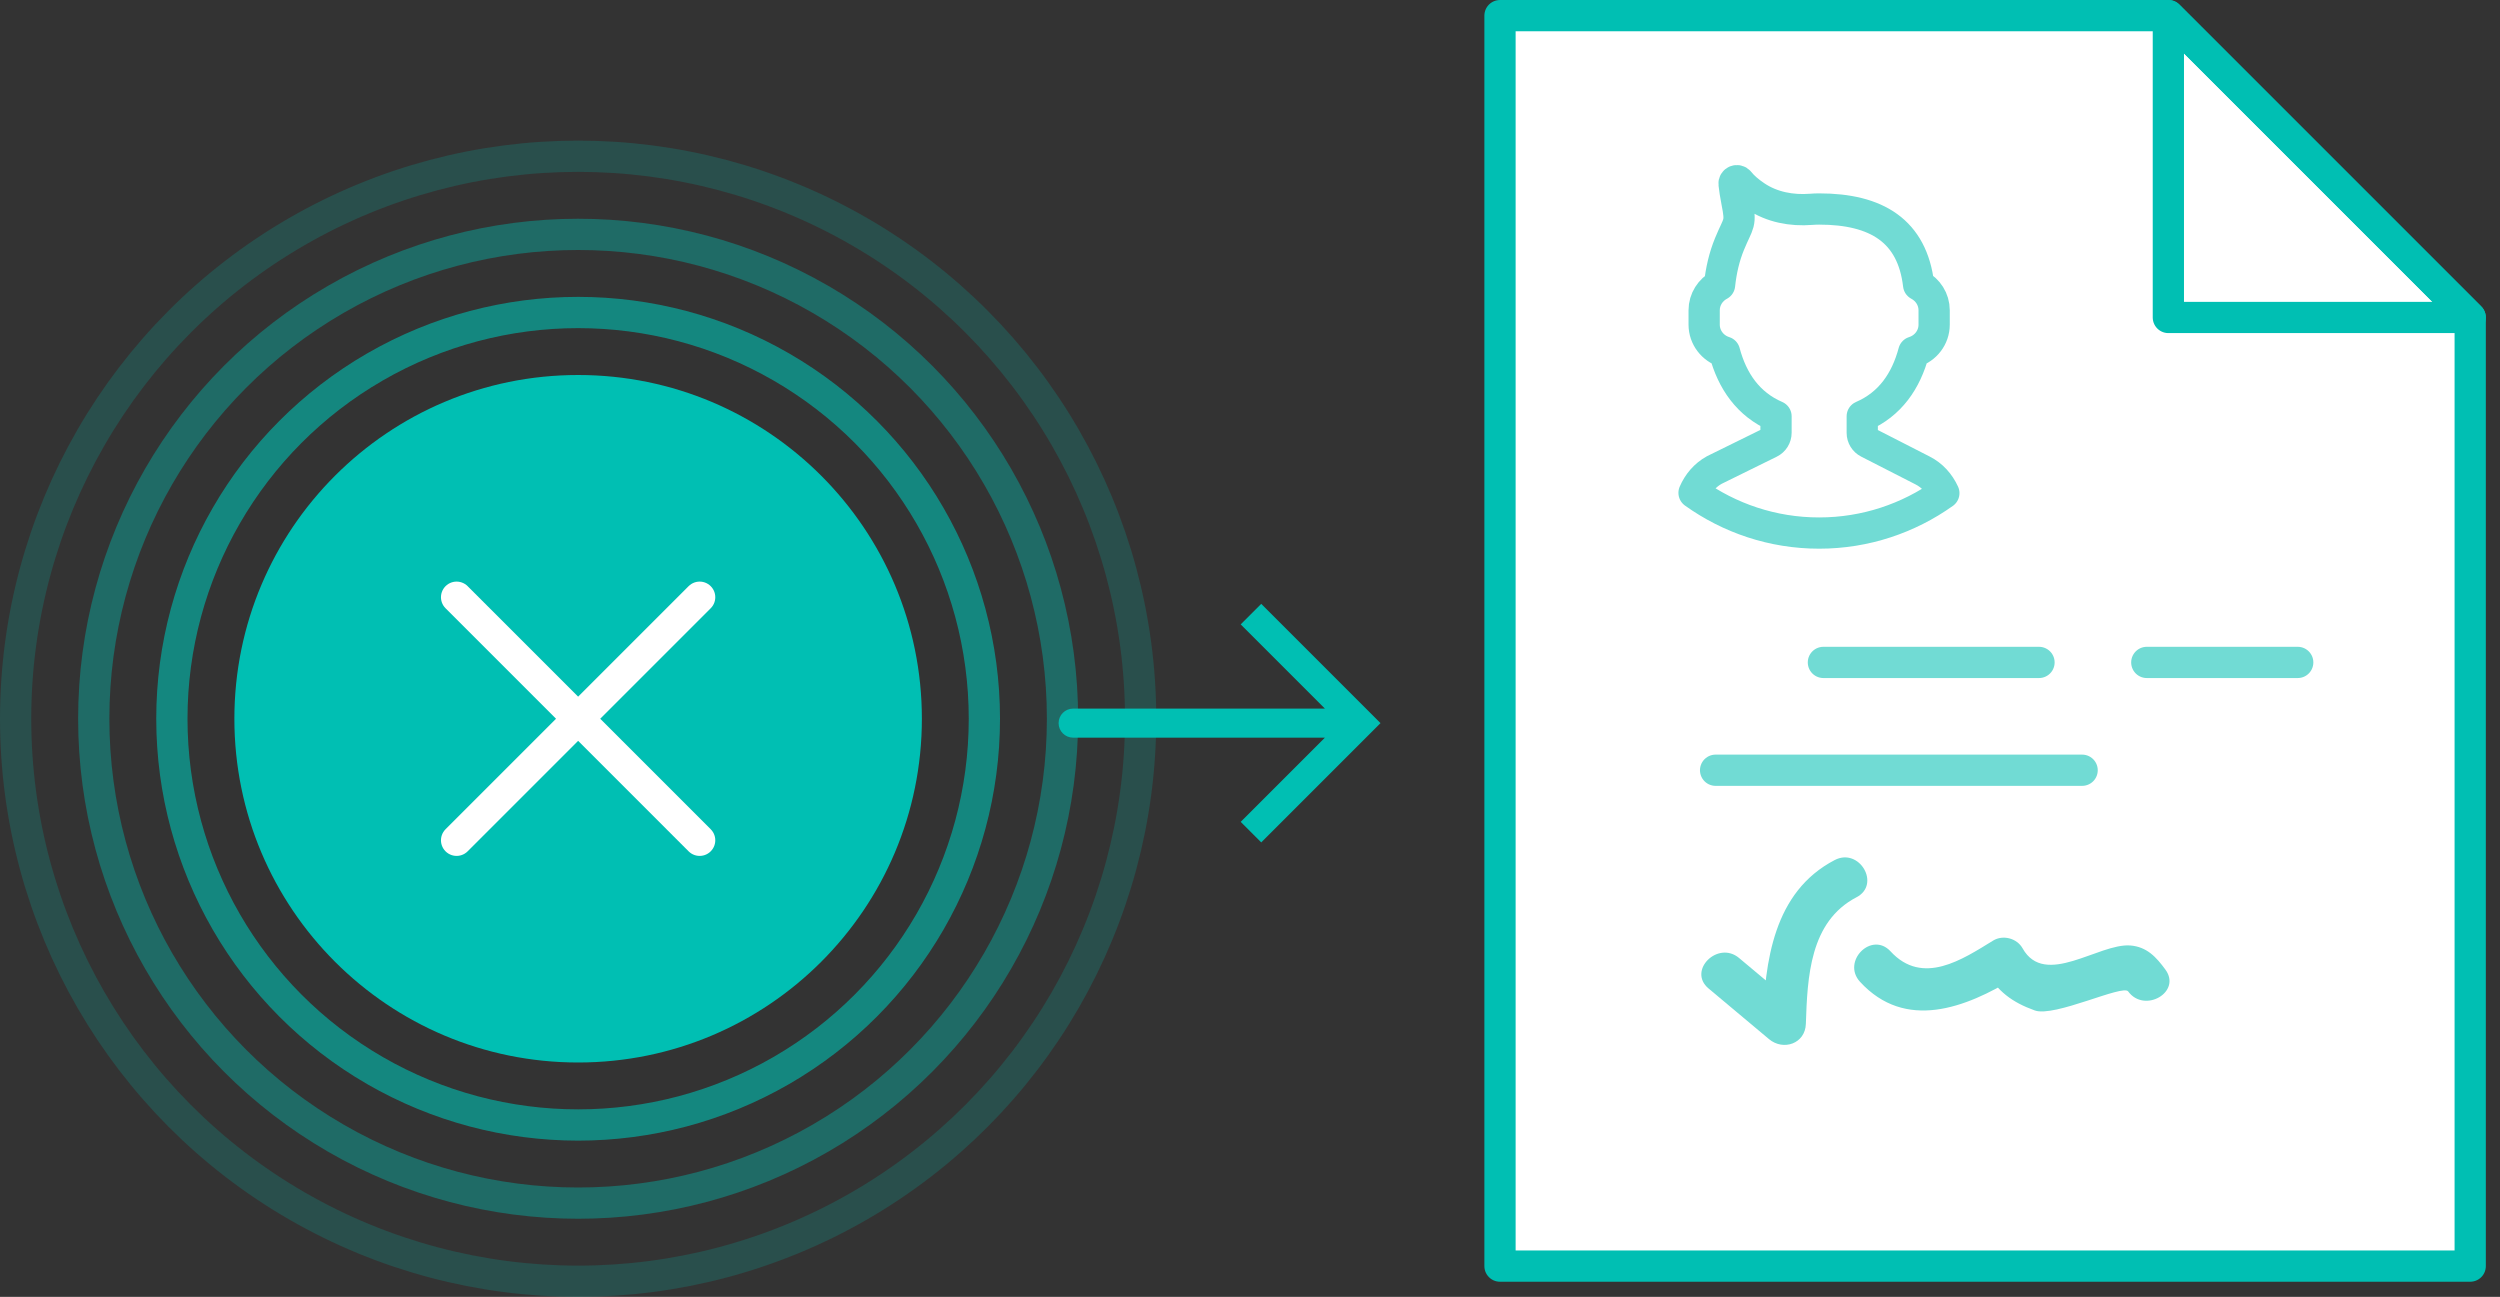 <?xml version="1.0" encoding="UTF-8"?>
<svg width="160px" height="83px" viewBox="0 0 160 83" version="1.1" xmlns="http://www.w3.org/2000/svg" xmlns:xlink="http://www.w3.org/1999/xlink">
    <rect x="0" y="0" width="160" height="83" fill="#333333" stroke="none"/>
    <!-- Generator: Sketch 51.2 (57519) - http://www.bohemiancoding.com/sketch -->
    <title>process</title>
    <desc>Created with Sketch.</desc>
    <defs></defs>
    <g id="Final-Website-Designs" stroke="none" stroke-width="1" fill="none" fill-rule="evenodd">
        <g id="Artboard" transform="translate(-868, -291)">
            <g id="&gt;-03" transform="translate(822, 160)">
                <g id="process" transform="translate(47, 132)">
                    <g id="illustration" transform="translate(95, 0)">
                        <g id="Group-11">
                            <polygon id="Path" stroke="#00BFB3" stroke-width="2" fill="#FFFFFF" stroke-linejoin="round" points="62.093 19.318 42.775 0 0 0 0 80.031 62.093 80.031"></polygon>
                            <polygon id="Path" stroke="#00BFB3" stroke-width="2" stroke-linejoin="round" points="42.775 0 42.775 19.318 62.093 19.318"></polygon>
                            <path d="M13.798,48.295 L37.256,48.295" id="Path" stroke="#71DBD4" stroke-width="2" stroke-linecap="round" stroke-linejoin="round"></path>
                            <path d="M41.395,41.395 L51.054,41.395" id="Path" stroke="#71DBD4" stroke-width="2" stroke-linecap="round" stroke-linejoin="round"></path>
                            <path d="M20.698,41.395 L34.496,41.395" id="Path" stroke="#71DBD4" stroke-width="2" stroke-linecap="round" stroke-linejoin="round"></path>
                            <path d="M21.422,54.043 C17.496,56.085 16.95,60.545 16.815,64.53 C17.6,64.204 18.385,63.879 19.17,63.553 C17.88,62.473 16.59,61.392 15.298,60.31 C13.945,59.176 11.981,61.118 13.347,62.262 C14.639,63.342 15.929,64.424 17.219,65.506 C18.133,66.27 19.532,65.797 19.575,64.53 C19.675,61.54 19.82,57.985 22.814,56.426 C24.394,55.604 22.998,53.222 21.422,54.043" id="Fill-101" fill="#71DBD4" fill-rule="nonzero"></path>
                            <path d="M23.045,61.839 C25.945,64.992 29.792,63.519 32.951,61.581 C32.322,61.416 31.692,61.252 31.063,61.086 C31.828,62.446 32.771,63.145 34.226,63.669 C35.48,64.122 39.865,61.986 40.203,62.451 C41.242,63.872 43.639,62.498 42.588,61.057 C42.003,60.258 41.401,59.592 40.334,59.51 C38.324,59.36 34.873,62.235 33.446,59.694 C33.085,59.048 32.192,58.809 31.559,59.198 C29.605,60.397 27.051,62.121 24.996,59.888 C23.789,58.575 21.842,60.531 23.045,61.839" id="Fill-102" fill="#71DBD4" fill-rule="nonzero"></path>
                            <path d="M27.035,29.104 L23.571,27.333 C23.333,27.213 23.184,26.969 23.184,26.704 L23.184,25.643 C24.963,24.877 25.985,23.388 26.482,21.527 C27.233,21.294 27.785,20.601 27.785,19.777 L27.785,18.857 C27.785,18.153 27.379,17.545 26.793,17.236 C26.388,13.776 24.1,12.376 20.425,12.376 C20.251,12.376 20.081,12.383 19.913,12.397 C18.664,12.496 17.4,12.26 16.361,11.56 C15.929,11.269 15.565,10.96 15.309,10.636 C15.192,10.488 14.959,10.582 14.981,10.77 C15.018,11.091 15.072,11.467 15.154,11.876 C15.458,13.404 15.276,13.18 14.686,14.621 C14.359,15.418 14.149,16.303 14.051,17.24 C13.469,17.549 13.066,18.156 13.066,18.857 L13.066,19.777 C13.066,20.601 13.618,21.294 14.368,21.527 C14.865,23.388 15.888,24.877 17.665,25.643 L17.665,26.696 C17.665,26.966 17.513,27.212 17.27,27.331 L13.718,29.08 C13.118,29.409 12.682,29.934 12.419,30.542 C14.677,32.156 17.437,33.116 20.425,33.116 C23.402,33.116 26.151,32.164 28.406,30.561 C28.124,29.945 27.663,29.418 27.035,29.104 L27.035,29.104 Z" id="Stroke-105" stroke="#71DBD4" stroke-width="2" stroke-linecap="round" stroke-linejoin="round"></path>
                        </g>
                    </g>
                    <g id="Group-4" transform="translate(0, 9)">
                        <circle id="Oval" fill="#00BFB3" cx="36" cy="36" r="22"></circle>
                        <circle id="Oval" stroke-opacity="0.6" stroke="#00BFB3" stroke-width="2" cx="36" cy="36" r="26"></circle>
                        <circle id="Oval" stroke-opacity="0.4" stroke="#00BFB3" stroke-width="2" cx="36" cy="36" r="31"></circle>
                        <circle id="Oval" stroke-opacity="0.2" stroke="#00BFB3" stroke-width="2" cx="36" cy="36" r="36"></circle>
                        <path d="M43.778,28.222 L28.222,43.778 M43.778,43.778 L28.222,28.222" id="Stroke-265" stroke="#FFFFFF" stroke-width="2" stroke-linecap="round" stroke-linejoin="round"></path>
                    </g>
                    <path d="M78.758,51.599 L84.397,45.96 L67.68,45.96 C67.305,45.96 67,45.656 67,45.28 C67,44.904 67.305,44.6 67.68,44.6 L84.397,44.6 L78.758,38.961 L79.719,38 L86.999,45.28 L79.719,52.56 L78.758,51.599 Z" id="Right" stroke="#00BFB3" stroke-width="0.5" fill="#00BFB3"></path>
                </g>
            </g>
        </g>
    </g>
</svg>